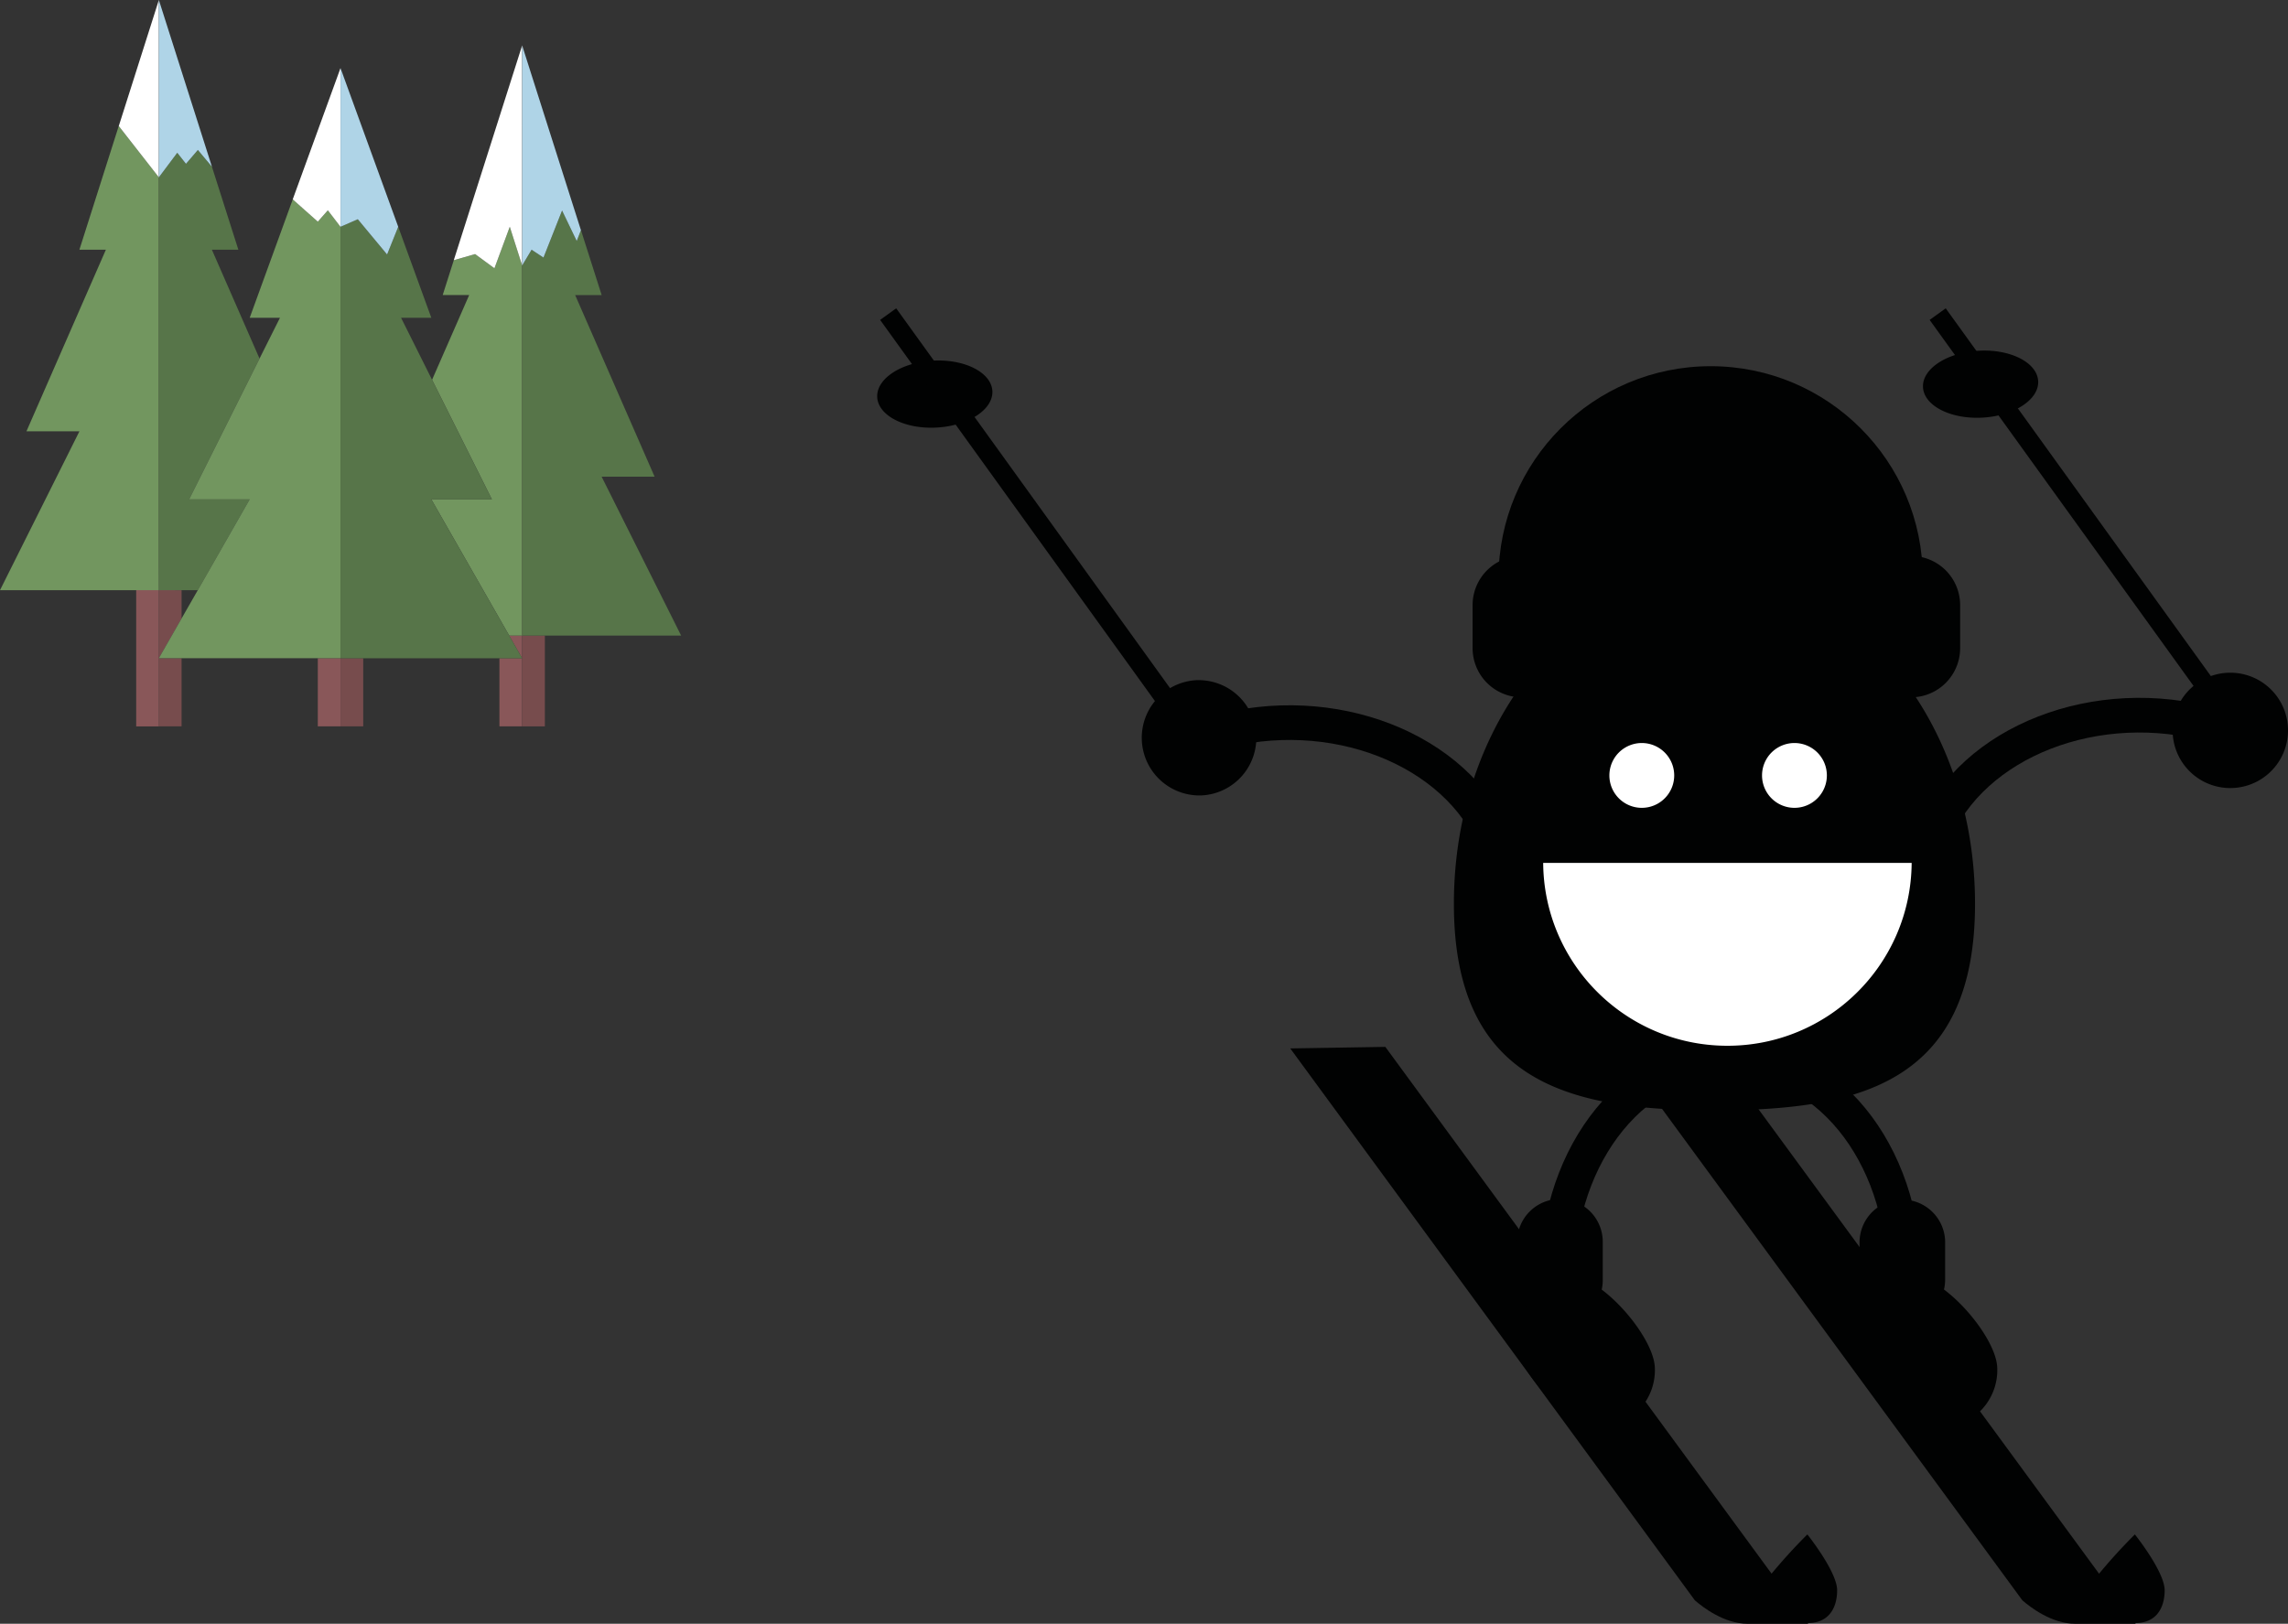 <svg xmlns="http://www.w3.org/2000/svg" x="0px" y="0px" width="253.469px" height="179.939px" viewBox="0 0 253.469 179.939"><rect x="0" y="0" width="253.469" height="179.939" fill="#333333" stroke="none"/><path style="fill:#895759" d="M15.088 65.397v15.1h2.517v-15.1h-2.517z"/><path style="fill:#774c4d" d="M17.599 72.945h2.517v7.545h-2.517zM17.6 65.397v7.545l2.517-4.4v-3.143l-2.517-.002z"/><path style="fill:#72965f" d="M17.6 62.884V19.649l-4.445-5.684-4.358 13.706h2.934l-8.8 20.123H8.8L0 65.401h17.607l-.007-2.517z"/><path style="fill:#577549" d="M17.6 65.399h4.314l5.747-10.062h-6.709l7.8-15.6-5.281-12.068h2.934l-2.925-9.187-1.56-1.861-1.317 1.535-.967-1.229-2.036 2.721v45.751z"/><path style="fill:#895759" d="M55.329 72.945h2.517v7.545h-2.517z"/><path style="fill:#895759" d="M56.406 70.43l1.438 2.517V70.43h-1.438z"/><path style="fill:#774c4d" d="M57.845 70.43v10.062h2.517V70.43h-2.517z"/><path style="fill:#72965f" d="M47.784 55.338l8.624 15.09h1.438V29.413l-1.37-4.285-1.7 4.6-2.143-1.574-2.361.68-1.229 3.862h2.934l-4.112 9.393 6.627 13.249h-6.708z"/><path style="fill:#577549" d="M66.648 52.822h5.869l-8.8-20.123h2.935l-2.293-7.2-.466 1.21-1.623-3.377-2.06 5.213-1.317-.875-1.044 1.744v41.014h17.607l-8.808-17.606z"/><path style="fill:#895759" d="M35.206 72.945h2.517v7.545h-2.517z"/><path style="fill:#774c4d" d="M37.722 72.945h2.517v7.545h-2.517z"/><path style="fill:#72965f" d="M37.722 67.914V25.127l-1.4-1.827-1.113 1.258-2.774-2.473-4.771 13.127h3.352l-2.264 4.523-7.8 15.6h6.709l-5.748 10.062-1.8 3.143-2.517 4.4h20.123l.003-5.026z"/><path style="fill:#577549" d="M56.408 70.43l-8.624-15.09h6.709l-6.627-13.249-3.435-6.875h3.352L44.115 25.13l-1.234 3.07-3.245-3.906-1.914.836v47.816h20.123l-1.437-2.516z"/><path style="fill:#fff" d="M13.158 13.968l4.441 5.684V0l-4.441 13.968zM35.207 24.563l1.113-1.258 1.4 1.827V7.548l-5.291 14.546 2.778 2.469zM54.775 29.729l1.7-4.6 1.37 4.285V5.034l-7.574 23.8 2.361-.68 2.143 1.575z"/><path style="fill:#afd4e7" d="M17.6 19.65l2.036-2.721.967 1.224 1.317-1.535 1.56 1.861L17.6 0v19.65zM37.723 25.131l1.914-.836 3.245 3.906 1.234-3.071-6.393-17.581v17.582zM58.891 27.673l1.317.87 2.06-5.213 1.623 3.377.466-1.2-6.51-20.468v24.379l1.044-1.745z"/><path style="fill:none;stroke:#010202;stroke-width:3.843" d="M134.638 81.218c12.887-3.653 26.757 1.75 31.008 12.071"/><path style="fill:#010202" d="M133.133 88.143a6.392 6.392 0 0 1-.691-12.764 6.39 6.39 0 0 1 6.727 6.036v.005a6.382 6.382 0 0 1-6.025 6.722l-.011.001M177.289 158.212c-3.522.192-9.461-6.613-9.654-10.142a6.393 6.393 0 0 1 6.042-6.721c3.522-.193 9.462 6.613 9.647 10.141a6.387 6.387 0 0 1-6.035 6.722l-.001.001M215.22 158.212c-3.522.192-9.461-6.613-9.654-10.142a6.393 6.393 0 0 1 6.042-6.721c3.522-.193 9.462 6.613 9.647 10.141a6.387 6.387 0 0 1-6.035 6.722l-.001.001M103.758 47.381c-3.523.193-6.468-1.319-6.578-3.365s2.658-3.859 6.18-4.051 6.468 1.319 6.577 3.365-2.657 3.859-6.179 4.051M219.612 46.28c-3.522.193-6.468-1.319-6.578-3.365s2.658-3.859 6.18-4.051 6.468 1.319 6.578 3.365-2.658 3.859-6.18 4.051"/><path style="fill:none;stroke:#010202;stroke-width:3.843" d="M209.778 149.412c3.653-12.887-1.743-26.757-12.064-31.014m-24.011 31.014c-3.653-12.887 1.743-26.757 12.064-31.014m59.462-38.006c-12.889-3.649-26.761 1.751-31.009 12.071"/><path style="fill:#010202" d="M246.732 87.319a6.392 6.392 0 1 0-6.036-6.728v.007a6.384 6.384 0 0 0 6.029 6.721h.007M218.797 100.156c0 19.926-12.922 22.885-28.866 22.885s-28.866-2.96-28.866-22.885 12.922-36.076 28.866-36.076 28.866 16.148 28.866 36.076"/><path style="fill:#010202" d="M168.59 61.606h43.105a5.452 5.452 0 0 1 5.453 5.453v4.763a5.452 5.452 0 0 1-5.453 5.453H168.59a5.452 5.452 0 0 1-5.453-5.453v-4.763a5.452 5.452 0 0 1 5.453-5.453z"/><path style="fill:#010202" d="M166.01 64.08c0-12.979 10.521-23.5 23.5-23.5s23.5 10.521 23.5 23.5-10.521 23.5-23.5 23.5-23.5-10.521-23.5-23.5"/><path style="fill:#fff" d="M202.384 85.931a3.591 3.591 0 1 1 0-.004v.004"/><path style="fill:none;stroke:#010202;stroke-width:2.196" d="M189.508 168.804L156.53 123.04m91.115-42.468l-32.986-45.764m-83.281 45.764L98.392 34.808"/><path style="fill:#010202" d="M193.626 179.934h6.7l-46.856-63.925-10.533.172 44.822 61.158c.838.727 3.22 2.6 5.871 2.6"/><path style="fill:#010202" d="M190.327 176.223s4.532 0 5.775-1.648a61.27 61.27 0 0 1 4.12-4.539s3.3 4.127 3.3 6.187-1.037 3.99-4.023 3.578-9.167-3.578-9.167-3.578"/><path style="fill:none;stroke:#010202;stroke-width:2.196" d="M225.794 168.802l-32.986-45.764"/><path style="fill:#010202" d="M229.909 179.933h6.694l-46.856-63.925-10.533.172 44.824 61.158c.838.727 3.22 2.6 5.871 2.6"/><path style="fill:#010202" d="M226.61 176.223s4.532 0 5.775-1.648a61.27 61.27 0 0 1 4.12-4.539s3.3 4.127 3.3 6.187-1.037 3.99-4.024 3.578-9.167-3.578-9.167-3.578M168.073 137.675a4.742 4.742 0 1 1 9.483.001v4.12a4.742 4.742 0 1 1-9.483-.001v-4.12zM206.004 137.675a4.741 4.741 0 0 1 9.483 0v4.12a4.74 4.74 0 1 1-9.483 0v-4.12z"/><path style="fill:#fff" d="M211.777 95.619c-.079 11.272-9.282 20.346-20.554 20.267-11.16-.079-20.188-9.106-20.267-20.267M185.472 85.931a3.591 3.591 0 1 1 0-.004v.004"/></svg>
